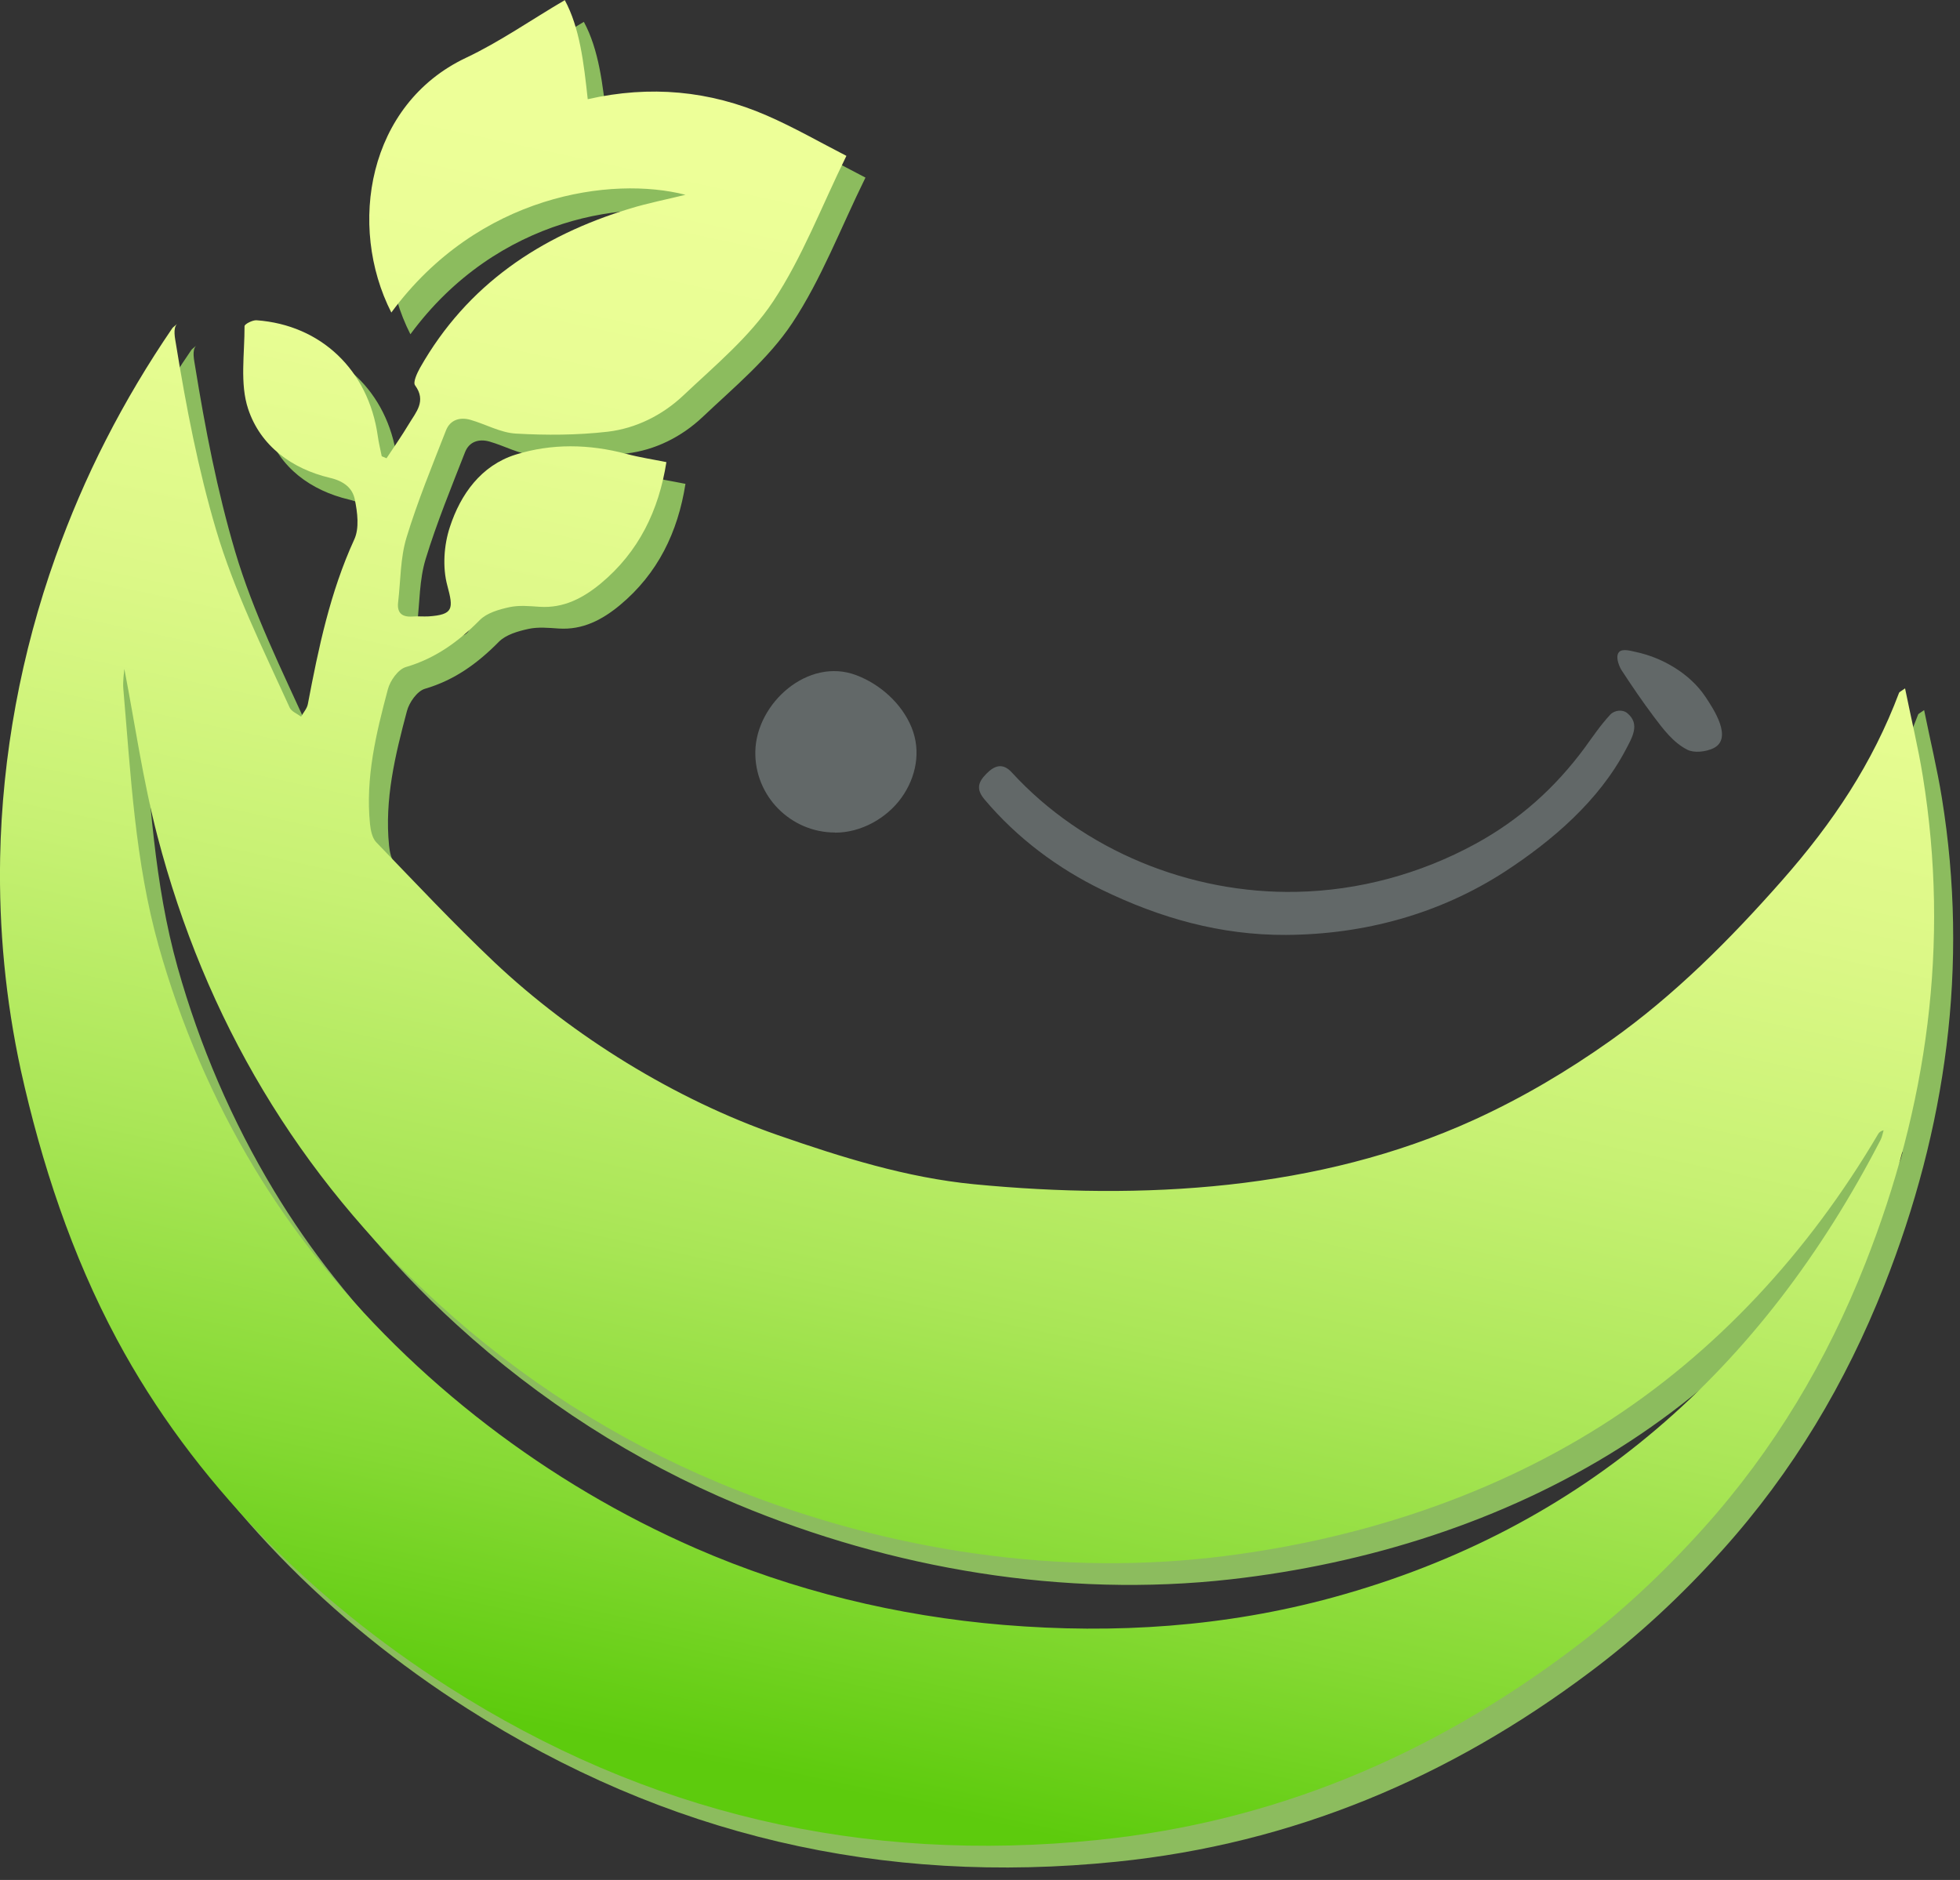 <svg width="147" height="141" viewBox="0 0 147 141" fill="none" xmlns="http://www.w3.org/2000/svg">
<rect x="0" y="0" width="147" height="141" fill="#333333" stroke="none"/>
<path d="M1.44 65.95C1.59 58.27 3.02 50.6 5.6 43.38C6.67 40.39 7.92 37.46 9.37 34.63C10.85 31.73 12.52 28.93 14.35 26.25C14.4 26.18 14.48 26.13 14.72 25.92C14.37 26.24 14.57 27.05 14.63 27.45C15.39 32.14 16.29 36.82 17.64 41.38C18.99 45.94 21.15 50.29 23.16 54.71C23.3 55 23.72 55.16 24.01 55.38C24.19 55.06 24.46 54.77 24.52 54.43C25.32 50.22 26.19 46.04 28 42.09C28.39 41.25 28.24 40.06 28.04 39.09C27.87 38.23 27.21 37.71 26.18 37.47C23.31 36.79 20.96 35.07 20.04 32.3C19.41 30.4 19.78 28.17 19.77 26.09C19.77 25.94 20.37 25.63 20.67 25.65C25.51 26 29.06 29.4 29.76 34.31C29.83 34.83 29.96 35.34 30.06 35.85C30.18 35.9 30.3 35.95 30.42 36C30.98 35.15 31.57 34.31 32.09 33.44C32.62 32.55 33.43 31.72 32.56 30.53C32.39 30.3 32.71 29.62 32.93 29.22C36.47 22.98 41.97 19.31 48.69 17.27C50.03 16.86 51.42 16.59 52.84 16.24C47.32 14.82 37.31 16.2 30.78 25.07C27.47 18.56 29.02 9.45 36.37 5.97C38.91 4.77 41.25 3.13 43.79 1.64C44.91 3.72 45.21 6.31 45.51 9.07C50.19 8.01 54.66 8.43 58.93 10.29C61 11.19 62.96 12.32 64.91 13.32C63.04 17.12 61.61 20.92 59.42 24.23C57.65 26.9 55.05 29.05 52.68 31.29C51.12 32.76 49.14 33.76 47 34.01C44.73 34.27 42.41 34.28 40.13 34.15C38.98 34.09 37.87 33.45 36.72 33.12C35.92 32.89 35.19 33.12 34.88 33.91C33.84 36.57 32.75 39.22 31.92 41.94C31.45 43.48 31.48 45.17 31.29 46.79C31.19 47.61 31.59 47.93 32.38 47.87C32.78 47.84 33.18 47.88 33.58 47.86C35.44 47.73 35.45 47.29 34.98 45.55C34.61 44.19 34.72 42.52 35.17 41.16C35.97 38.7 37.52 36.54 40.09 35.73C42.79 34.88 45.62 34.93 48.4 35.67C49.37 35.93 50.37 36.08 51.41 36.29C50.84 39.91 49.34 43.02 46.49 45.39C45.17 46.48 43.71 47.26 41.9 47.14C41.15 47.09 40.36 47.01 39.63 47.17C38.85 47.34 37.94 47.6 37.41 48.14C35.82 49.75 34.09 51.01 31.87 51.66C31.29 51.83 30.69 52.68 30.52 53.33C29.64 56.63 28.83 59.96 29.18 63.43C29.23 63.9 29.34 64.47 29.64 64.79C32.56 67.82 35.44 70.89 38.49 73.78C44.39 79.35 52.07 84.09 59.78 86.77C64.56 88.43 69.43 89.96 74.49 90.45C87.05 91.66 100.33 90.93 111.96 85.63C115.56 83.99 118.98 81.97 122.21 79.68C127.01 76.28 131.18 72.09 135.06 67.69C138.94 63.29 141.87 58.87 143.86 53.59C143.88 53.53 143.99 53.49 144.31 53.26C144.77 55.54 145.29 57.67 145.64 59.84C147.68 72.44 145.97 84.63 141.32 96.41C138.44 103.71 134.46 110.39 129.17 116.27C126.15 119.63 122.89 122.68 119.27 125.39C108.7 133.33 96.97 138.28 83.75 139.63C66.16 141.43 49.93 137.66 35.02 128.13C24.83 121.62 15.94 112.8 10.2 102.09C6.81 95.77 4.54 88.88 2.99 81.89C1.82 76.68 1.31 71.33 1.42 65.99L1.44 65.95ZM10.75 51.83C10.74 52.07 10.63 52.69 10.68 53.3C11.24 59.75 11.55 66.23 13.32 72.55C14.97 78.42 17.39 84.07 20.54 89.29C21.9 91.54 23.4 93.71 25.03 95.77C32.5 105.26 42.53 112.92 53.6 117.75C60.91 120.94 68.74 122.84 76.69 123.5C85.05 124.19 93.3 123.65 101.4 121.44C120.31 116.27 133.59 104.31 142.48 87.11C142.59 86.89 142.63 86.64 142.7 86.4C142.46 86.47 142.37 86.56 142.3 86.67C137.12 95.47 130.12 103.15 121.45 108.61C112.71 114.12 102.55 117.29 92.32 118.45C79.82 119.86 66.89 117.67 55.31 112.83C47.58 109.6 40.46 105.02 34.28 99.38C23.8 89.82 16.82 78.06 13.24 64.35C12.14 60.13 11.53 55.78 10.76 51.82L10.75 51.83Z" fill="#8CBC5E"/>
<path d="M0.01 64.32C0.16 56.64 1.59 48.97 4.17 41.75C5.24 38.76 6.49 35.83 7.94 33C9.42 30.1 11.09 27.3 12.92 24.62C12.97 24.55 13.05 24.5 13.29 24.29C12.94 24.61 13.14 25.42 13.2 25.82C13.96 30.51 14.86 35.19 16.21 39.75C17.56 44.31 19.72 48.66 21.73 53.08C21.87 53.37 22.29 53.53 22.58 53.75C22.76 53.43 23.03 53.14 23.09 52.8C23.89 48.59 24.76 44.41 26.57 40.46C26.96 39.62 26.81 38.43 26.61 37.46C26.44 36.6 25.78 36.08 24.75 35.84C21.88 35.16 19.53 33.44 18.61 30.67C17.98 28.77 18.35 26.54 18.34 24.46C18.34 24.31 18.94 24 19.24 24.02C24.08 24.37 27.63 27.77 28.33 32.68C28.4 33.2 28.53 33.71 28.63 34.22C28.75 34.27 28.87 34.32 28.99 34.37C29.55 33.52 30.14 32.68 30.66 31.81C31.19 30.92 32 30.09 31.13 28.9C30.96 28.67 31.28 27.99 31.5 27.59C35.04 21.35 40.54 17.68 47.26 15.64C48.6 15.23 49.99 14.96 51.41 14.61C45.89 13.19 35.88 14.57 29.35 23.44C26.04 16.93 27.59 7.82 34.94 4.34C37.48 3.14 39.82 1.5 42.36 0.01C43.48 2.09 43.78 4.68 44.08 7.44C48.76 6.38 53.23 6.8 57.5 8.66C59.57 9.56 61.53 10.69 63.48 11.69C61.61 15.49 60.18 19.29 57.99 22.6C56.22 25.27 53.62 27.42 51.25 29.66C49.69 31.13 47.71 32.13 45.57 32.38C43.3 32.64 40.98 32.65 38.7 32.52C37.55 32.46 36.44 31.82 35.29 31.49C34.49 31.26 33.76 31.49 33.45 32.28C32.41 34.94 31.32 37.59 30.49 40.31C30.02 41.85 30.05 43.54 29.86 45.16C29.76 45.98 30.16 46.3 30.95 46.24C31.35 46.21 31.75 46.25 32.15 46.23C34.01 46.1 34.02 45.66 33.55 43.92C33.18 42.56 33.29 40.89 33.74 39.53C34.54 37.07 36.09 34.91 38.66 34.1C41.36 33.25 44.19 33.3 46.97 34.04C47.94 34.3 48.94 34.45 49.98 34.66C49.41 38.28 47.91 41.39 45.06 43.76C43.74 44.85 42.28 45.63 40.47 45.51C39.72 45.46 38.93 45.38 38.2 45.54C37.42 45.71 36.51 45.97 35.98 46.51C34.39 48.12 32.66 49.38 30.44 50.03C29.86 50.2 29.26 51.05 29.09 51.7C28.21 55 27.4 58.33 27.75 61.8C27.8 62.27 27.91 62.84 28.21 63.16C31.13 66.19 34.01 69.26 37.06 72.15C42.96 77.72 50.64 82.46 58.35 85.14C63.13 86.8 68 88.33 73.06 88.82C85.62 90.03 98.9 89.3 110.53 84C114.13 82.36 117.55 80.34 120.78 78.05C125.58 74.65 129.75 70.46 133.63 66.06C137.51 61.66 140.44 57.24 142.43 51.96C142.45 51.9 142.56 51.86 142.88 51.63C143.34 53.91 143.86 56.04 144.21 58.21C146.25 70.81 144.54 83 139.89 94.78C137.01 102.08 133.03 108.76 127.74 114.64C124.72 118 121.46 121.05 117.84 123.76C107.27 131.7 95.54 136.65 82.32 138C64.73 139.8 48.5 136.03 33.59 126.5C23.4 119.99 14.51 111.17 8.77 100.46C5.38 94.14 3.11 87.25 1.56 80.26C0.42 75 -0.09 69.66 0.01 64.32ZM9.32 50.2C9.31 50.44 9.2 51.06 9.25 51.67C9.81 58.12 10.12 64.6 11.89 70.92C13.54 76.79 15.96 82.44 19.11 87.66C20.47 89.91 21.97 92.08 23.6 94.14C31.07 103.63 41.1 111.29 52.17 116.12C59.48 119.31 67.31 121.21 75.26 121.87C83.62 122.56 91.87 122.02 99.97 119.81C118.88 114.64 132.16 102.68 141.05 85.48C141.16 85.26 141.2 85.01 141.27 84.77C141.03 84.84 140.94 84.93 140.87 85.04C135.69 93.84 128.69 101.52 120.02 106.98C111.28 112.49 101.12 115.66 90.89 116.82C78.39 118.23 65.46 116.04 53.88 111.2C46.15 107.97 39.03 103.39 32.85 97.75C22.37 88.19 15.39 76.43 11.81 62.72C10.71 58.5 10.1 54.15 9.33 50.19L9.32 50.2Z" fill="url(#paint0_linear_36_522)"/>
<path d="M96.43 70.12C91.54 70.14 87.02 68.86 82.65 66.74C79.34 65.13 76.29 62.87 73.84 59.96C73.19 59.19 73.36 58.66 73.98 58.03C74.62 57.38 75.23 57.21 75.9 57.95C81.27 63.8 89.28 67.05 97.22 66.89C101.91 66.8 106.53 65.54 110.64 63.3C113.95 61.5 116.63 59.09 118.84 56.1C119.46 55.25 120.05 54.37 120.77 53.6C121.09 53.26 121.69 53.19 122.05 53.49C123.04 54.31 122.4 55.33 121.93 56.23C119.92 60.05 116.44 63.04 112.87 65.37C107.95 68.56 102.29 70.09 96.44 70.12H96.43Z" fill="#626868"/>
<path d="M62.63 62.44C59.3 62.44 56.57 59.7 56.65 56.33C56.74 52.73 60.61 49.27 64.22 50.64C66 51.31 67.62 52.75 68.36 54.54C69.1 56.33 68.71 58.3 67.61 59.83C66.51 61.36 64.6 62.45 62.64 62.45L62.63 62.44Z" fill="#626868"/>
<path d="M121.43 48.9C121.71 48.62 122.35 48.83 122.69 48.9C124.69 49.32 126.75 50.53 127.9 52.25C128.5 53.15 130.02 55.41 128.48 56.13C127.92 56.39 127.06 56.49 126.55 56.23C125.48 55.69 124.73 54.67 124.02 53.73C123.18 52.61 122.39 51.45 121.62 50.27C121.44 49.99 121.22 49.41 121.33 49.08C121.35 49.01 121.39 48.95 121.43 48.9Z" fill="#626868"/>
<defs>
<linearGradient id="paint0_linear_36_522" x1="52.35" y1="160.27" x2="83.03" y2="18.48" gradientUnits="userSpaceOnUse">
<stop offset="0.19" stop-color="#5DCB0D"/>
<stop offset="0.31" stop-color="#85D933"/>
<stop offset="0.45" stop-color="#AAE657"/>
<stop offset="0.59" stop-color="#C7F173"/>
<stop offset="0.73" stop-color="#DCF887"/>
<stop offset="0.87" stop-color="#E8FD93"/>
<stop offset="1" stop-color="#EDFF98"/>
</linearGradient>
</defs>
</svg>
